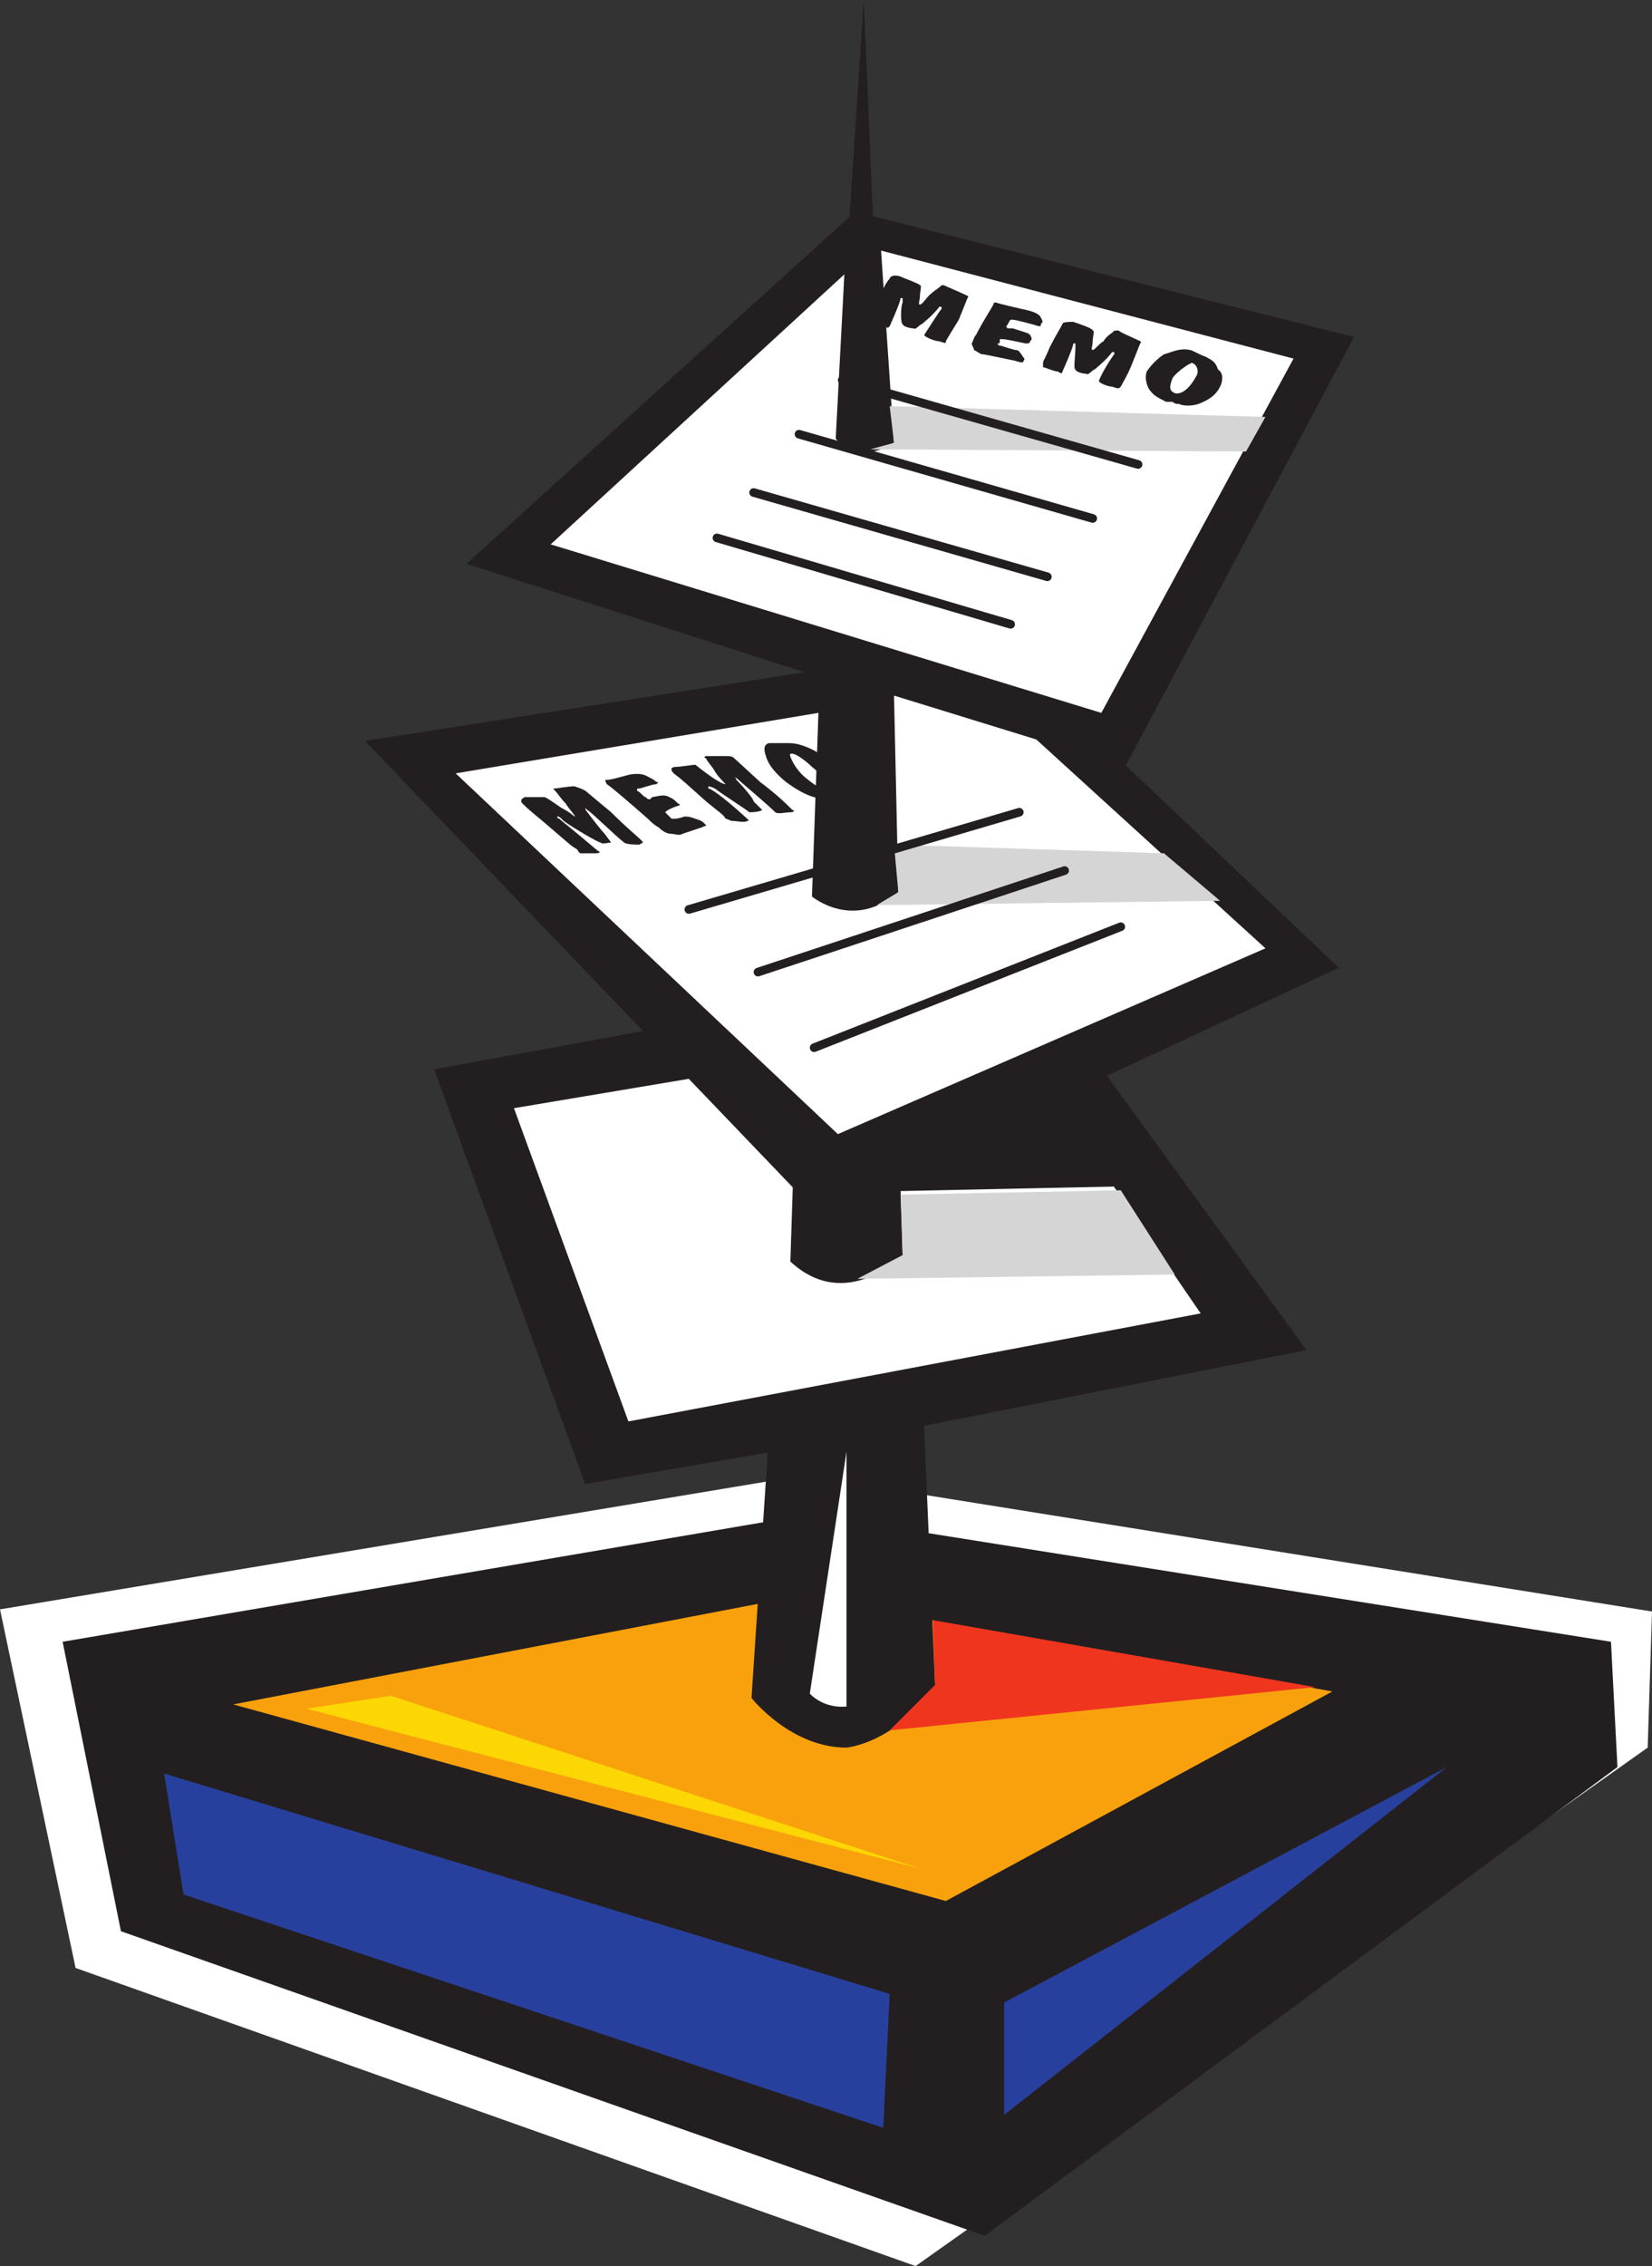 <svg xmlns="http://www.w3.org/2000/svg" width="573.75" height="786.75"><rect width="100%" height="100%" fill="#333333" stroke="none"/><path fill="#fff" fill-rule="evenodd" d="M318 786.75 26.25 683.25 0 558.75l279-46.5 294.75 47.25-1.5 47.25-254.25 180"/><path fill="#231f20" fill-rule="evenodd" d="M342 776.25 42 670.5 21.75 570l259.5-44.25L559.5 570l2.25 43.5L342 776.25"/><path fill="#f9a10d" fill-rule="evenodd" d="M81 591.75 328.5 660l134.25-72.75-186-33L81 591.75"/><path fill="#231f20" fill-rule="evenodd" d="M324.75 585 300 0l-39 589.5s13.5 17.25 33 17.25c0 0 17.25-1.5 30.75-21.75"/><path fill="#fff" fill-rule="evenodd" d="M294 592.5V504l-12.75 84s4.5 5.25 12.75 4.5"/><path fill="#28409d" fill-rule="evenodd" d="m57 615.75 6.75 42 243 81 2.25-46.5-252-76.5m291.75 79.5v39L502.5 613.5Zm0 0"/><path fill="#231f20" fill-rule="evenodd" d="m282 347.25-131.25 24 52.5 144 82.5-14.25L282 347.25m20.25-3 53.25-10.5 98.25 135L313.5 496.5l-11.25-152.25"/><path fill="#fff" fill-rule="evenodd" d="m276.75 368.25-98.25 16.5 39.75 108.75L417 456l-68.25-99.75-37.5 6.75 2.25 72.75S294 456 274.5 438l2.25-69.75"/><path fill="#f0351f" fill-rule="evenodd" d="M309 600.75 324.75 585l-.75-22.5 132.75 23.25-147.75 15"/><path fill="#d6d5d5" fill-rule="evenodd" d="m312.75 414.75 76.5-1.5L408 442.5 297.75 444l15.75-8.25-.75-21.75v.75"/><path fill="#fdd704" fill-rule="evenodd" d="m106.5 593.25 29.25-4.5 183.75 60zm0 0"/><path fill="#231f20" fill-rule="evenodd" d="m294.75 231-168 26.25 156.75 163.5zm7.5 180.75L465 336 347.25 224.25l-51 4.5 6 183"/><path fill="#fff" fill-rule="evenodd" d="M284.25 247.5 282 311.25s14.25 12 30-1.5l-1.5-68.25 27.75-4.5 101.25 92.25-148.5 64.5L158.25 268.5l126-21"/><path fill="#d6d5d5" fill-rule="evenodd" d="m304.5 314.25 119.25-1.5-19.5-16.5-93.75-3 1.5 16.5-7.5 4.5"/><path fill="#231f20" fill-rule="evenodd" d="M297 73.5 162 195.75 300 240Zm13.5 168 80.25 24.75L470.25 117 297 73.5l13.5 168"/><path fill="#fff" fill-rule="evenodd" d="m293.25 95.25-3 57s6.75 9.75 20.25 1.5L306 87l143.25 37.5-66.75 123L191.25 189l102-93.75"/><path fill="#d6d5d5" fill-rule="evenodd" d="m302.25 156 8.25-2.25L309 141l130.5 3.75-6.75 12-130.5-.75"/><path fill="#231f20" fill-rule="evenodd" d="m289.5 414 107.25-2.25-24-41.25zm-77.25-132c5.25 5.25 9 8.25 10.5 9.75.75.75.75.75-.75 1.5-.75 0-4.5 0-5.25-.75-3-2.25-11.25-10.5-12.75-11.25l-.75-.75s0 .75.75 1.5c2.25 3 5.25 6.75 6 7.5l2.25 3c-.75 0-3 .75-3.75 0-.75 0-9.75-5.25-12.75-7.5-1.5-1.5-1.5-1.5-2.25-1.5 0 0 0 .75.75.75.75.75 3.75 3 13.5 11.25.75 0 .75.75-.75.75h-5.25c-.75 0-.75-.75-1.5-1.5-1.5-.75-2.25-1.5-7.5-6-6-5.25-8.25-6.75-11.25-9.75-.75-.75-.75-1.5.75-2.25H189c.75 0 3.75 2.25 6 3.75 3 1.5 4.5 3 4.5 3 .75 0-2.25-3-3-4.5-1.5-1.5-3-3.75-3.75-4.5s-.75-.75 0-.75 4.5-.75 6.75-.75c2.25.75 2.25.75 3.75 1.5l9 7.5m14.25-5.25c3.75-.75 4.5-.75 6 0s1.5.75 3 2.25c.75 0 .75.75 0 .75-2.25.75-3.75 1.5-4.5 2.25-.75 0-.75 0 0 0l2.25 2.25h.75c.75 0 1.5 0 3.75-.75 1.5 0 1.5 0 3.75.75s2.25.75 3.75 2.25c.75 0 0 0-1.5.75L237 289.5c-.75.75-3 0-3.75 0-1.5 0-3-.75-4.5-2.25-1.5-.75-3-2.25-3.75-3-6-5.25-12-10.5-14.25-12-.75-1.5-.75-1.5 0-1.5 1.5 0 3.75-.75 6.75-1.5 2.25-.75 5.25-.75 6.75 0s3 1.5 3.75 2.25c.75 0 .75 0 0 .75-1.5 0-5.25 1.5-6 1.5s-.75 0-.75.75c1.5.75 2.25 2.25 3 2.25.75.75.75.75 1.5.75l.75-.75m37.5-5.25c6 4.5 9 7.5 11.25 9.75.75 0 .75.75-.75.75s-4.5.75-5.25 0c-3-3-12-10.5-12.75-11.25s-.75-.75-1.5-.75c0 0 .75 0 .75.75 3 3 6 6.75 6 7.5l3 3c-1.5.75-3.75.75-4.5.75-.75-.75-9-6-12-8.25-1.5-.75-2.25-.75-2.25-.75v.75c.75 0 4.5 2.25 13.5 10.5.75.75.75.75 0 .75-.75.75-3.75 0-5.25 0-.75 0-1.5-.75-2.25-.75-.75-1.5-2.25-2.25-6.75-6-6.75-6-8.25-7.5-11.25-9.75-1.5-1.5-.75-2.25.75-2.25s6-.75 6.75-.75c0 0 3.75 3 6 4.5s3.75 2.25 4.5 2.25c0 0-3-3-3.75-4.5s-3-3.75-3-4.5c-.75 0-.75-.75 0-.75h6c2.25 0 3 0 3.75.75l9 8.25m2.25-8.25c-.75-2.25-1.5-4.5.75-5.25h6c2.25 0 3.75 0 7.5 1.5s7.5 4.5 9.75 6c3.75 3 5.25 6 6 9 .75 1.5-.75 3-1.5 3h-2.25c-.75 0-1.5.75-2.25.75-2.25 0-4.5 0-7.5-1.5-3-.75-6.75-3-9.75-5.25-3.75-3-6-6-6.75-8.25m21 10.5c2.25 0-2.25-5.25-5.25-7.5-1.5-1.5-6-5.25-7.5-4.5-.75 0 1.5 5.25 5.25 8.25 4.5 3.75 6.75 4.5 7.5 3.75M333 111c-2.25 3.75-3.75 6-4.5 7.5 0 .75 0 .75-2.25 0-1.5 0-5.25-1.5-5.25-2.25 1.5-2.25 5.25-8.25 6-9v-.75h-.75c-2.25 3-5.25 5.25-6 6-.75 0-2.25 2.25-3 1.5-1.5 0-3.75-.75-3.75-1.5-.75 0-.75-6 0-7.5v-1.5h-.75c0 .75-.75 3-3.75 9.75-.75.75-.75.75-1.5 0-1.5 0-4.5-1.5-5.25-2.25v-.75c0-.75.75-2.25 2.25-5.25 2.25-4.5 3-6.75 4.5-8.25 0-.75 1.5-1.5 3.75-.75 1.5.75 6 2.25 6.75 3 .75 0 0 2.25 0 3.75s-.75 3 0 3 2.25-2.25 3-3c1.5-1.5 3.75-3 3.75-3 .75-.75.75-.75 1.5-.75 1.5.75 5.25 2.25 6.75 3s2.25.75 1.5 1.5l-3 7.5m18.75 3c4.5 1.5 5.25 1.5 6 2.25.75 1.5.75 1.5 0 2.25 0 .75-.75.75-1.5.75-3.75-.75-6.75-1.5-8.25-1.5h-.75c0 1.5 0 1.5-.75 1.5 0 .75.75.75.75.75.75 0 2.25.75 5.25 1.5 1.5 0 1.5.75 2.25 1.5.75 1.5 1.5 1.5.75 2.25 0 .75-.75.75-3 0-3.75-.75-10.5-2.25-11.25-2.25s-1.5-.75-3-1.5c0-.75-.75-1.5-.75-2.25.75-1.5.75-2.25 1.5-3 2.25-4.5 5.25-9 6-10.5 0-.75.75-.75.75-.75 2.25.75 6 1.5 9 2.25 3.75.75 6 1.5 6.75 3s.75 1.5 0 2.25c0 .75 0 .75-.75.75-2.25-.75-8.25-2.25-9-2.25H351c-.75.75-.75 1.5-1.5 2.25 0 0 0 .75.75.75h1.5M393 126.75c-1.5 3.75-3 6-3.75 7.5-.75.75-.75.75-3 0-1.5 0-5.25-1.5-4.5-2.25.75-2.25 4.5-8.25 5.25-9v-.75h-.75c-2.25 3-5.25 5.25-6 6-.75 0-2.25 2.25-3 1.5-1.5 0-3.75-.75-3.75-1.5-.75 0 0-5.25 0-7.5v-1.5h-.75c0 .75-.75 3-3.75 9.75 0 .75-.75.75-1.5 0-1.5 0-4.5-1.5-5.25-1.5V126c0-.75.75-1.5 2.25-5.25 2.25-4.5 3.75-6.75 4.5-8.25 0-.75 2.25-.75 3.75-.75 2.25.75 6.75 2.25 6.75 3 .75 0 0 2.25 0 3.75s-.75 3 0 3 2.25-2.25 3.75-3c.75-1.5 3-3 3-3 .75-.75.75-.75 2.25-.75.75.75 4.5 2.25 6 3s2.25.75 1.5 1.5l-3 7.5m11.25-3.75c3-.75 5.25-2.25 9-1.5.75 0 3 1.5 5.25 2.25 3 1.5 3.75 2.25 4.5 4.5 2.25 1.5 1.5 4.5.75 6-1.5 3-3.75 4.5-7.5 6-2.25.75-5.25.75-6.75 0-.75 0-1.5 0-2.25-.75H405c-3-1.5-4.5-2.25-6-4.5-.75-1.5-1.5-3.75-.75-6 1.5-2.25 3.75-4.5 6-6m3.75 13.5c3 .75 6-3 7.5-6 .75-.75.75-3.75-1.5-4.5-.75 0-5.25 3-6.75 5.25-1.5 3.75-.75 4.5.75 5.25"/><path fill="none" stroke="#231f20" stroke-linecap="round" stroke-linejoin="round" stroke-miterlimit="10" stroke-width="3" d="m249 186.75 102 30M261.75 171l102 29.25m-86.25-49.5 102 29.25m-87-48 102.75 29.25m-156 154.5L354 282m-90.75 55.5 106.5-35.25m-87 61.5 106.5-42"/></svg>
